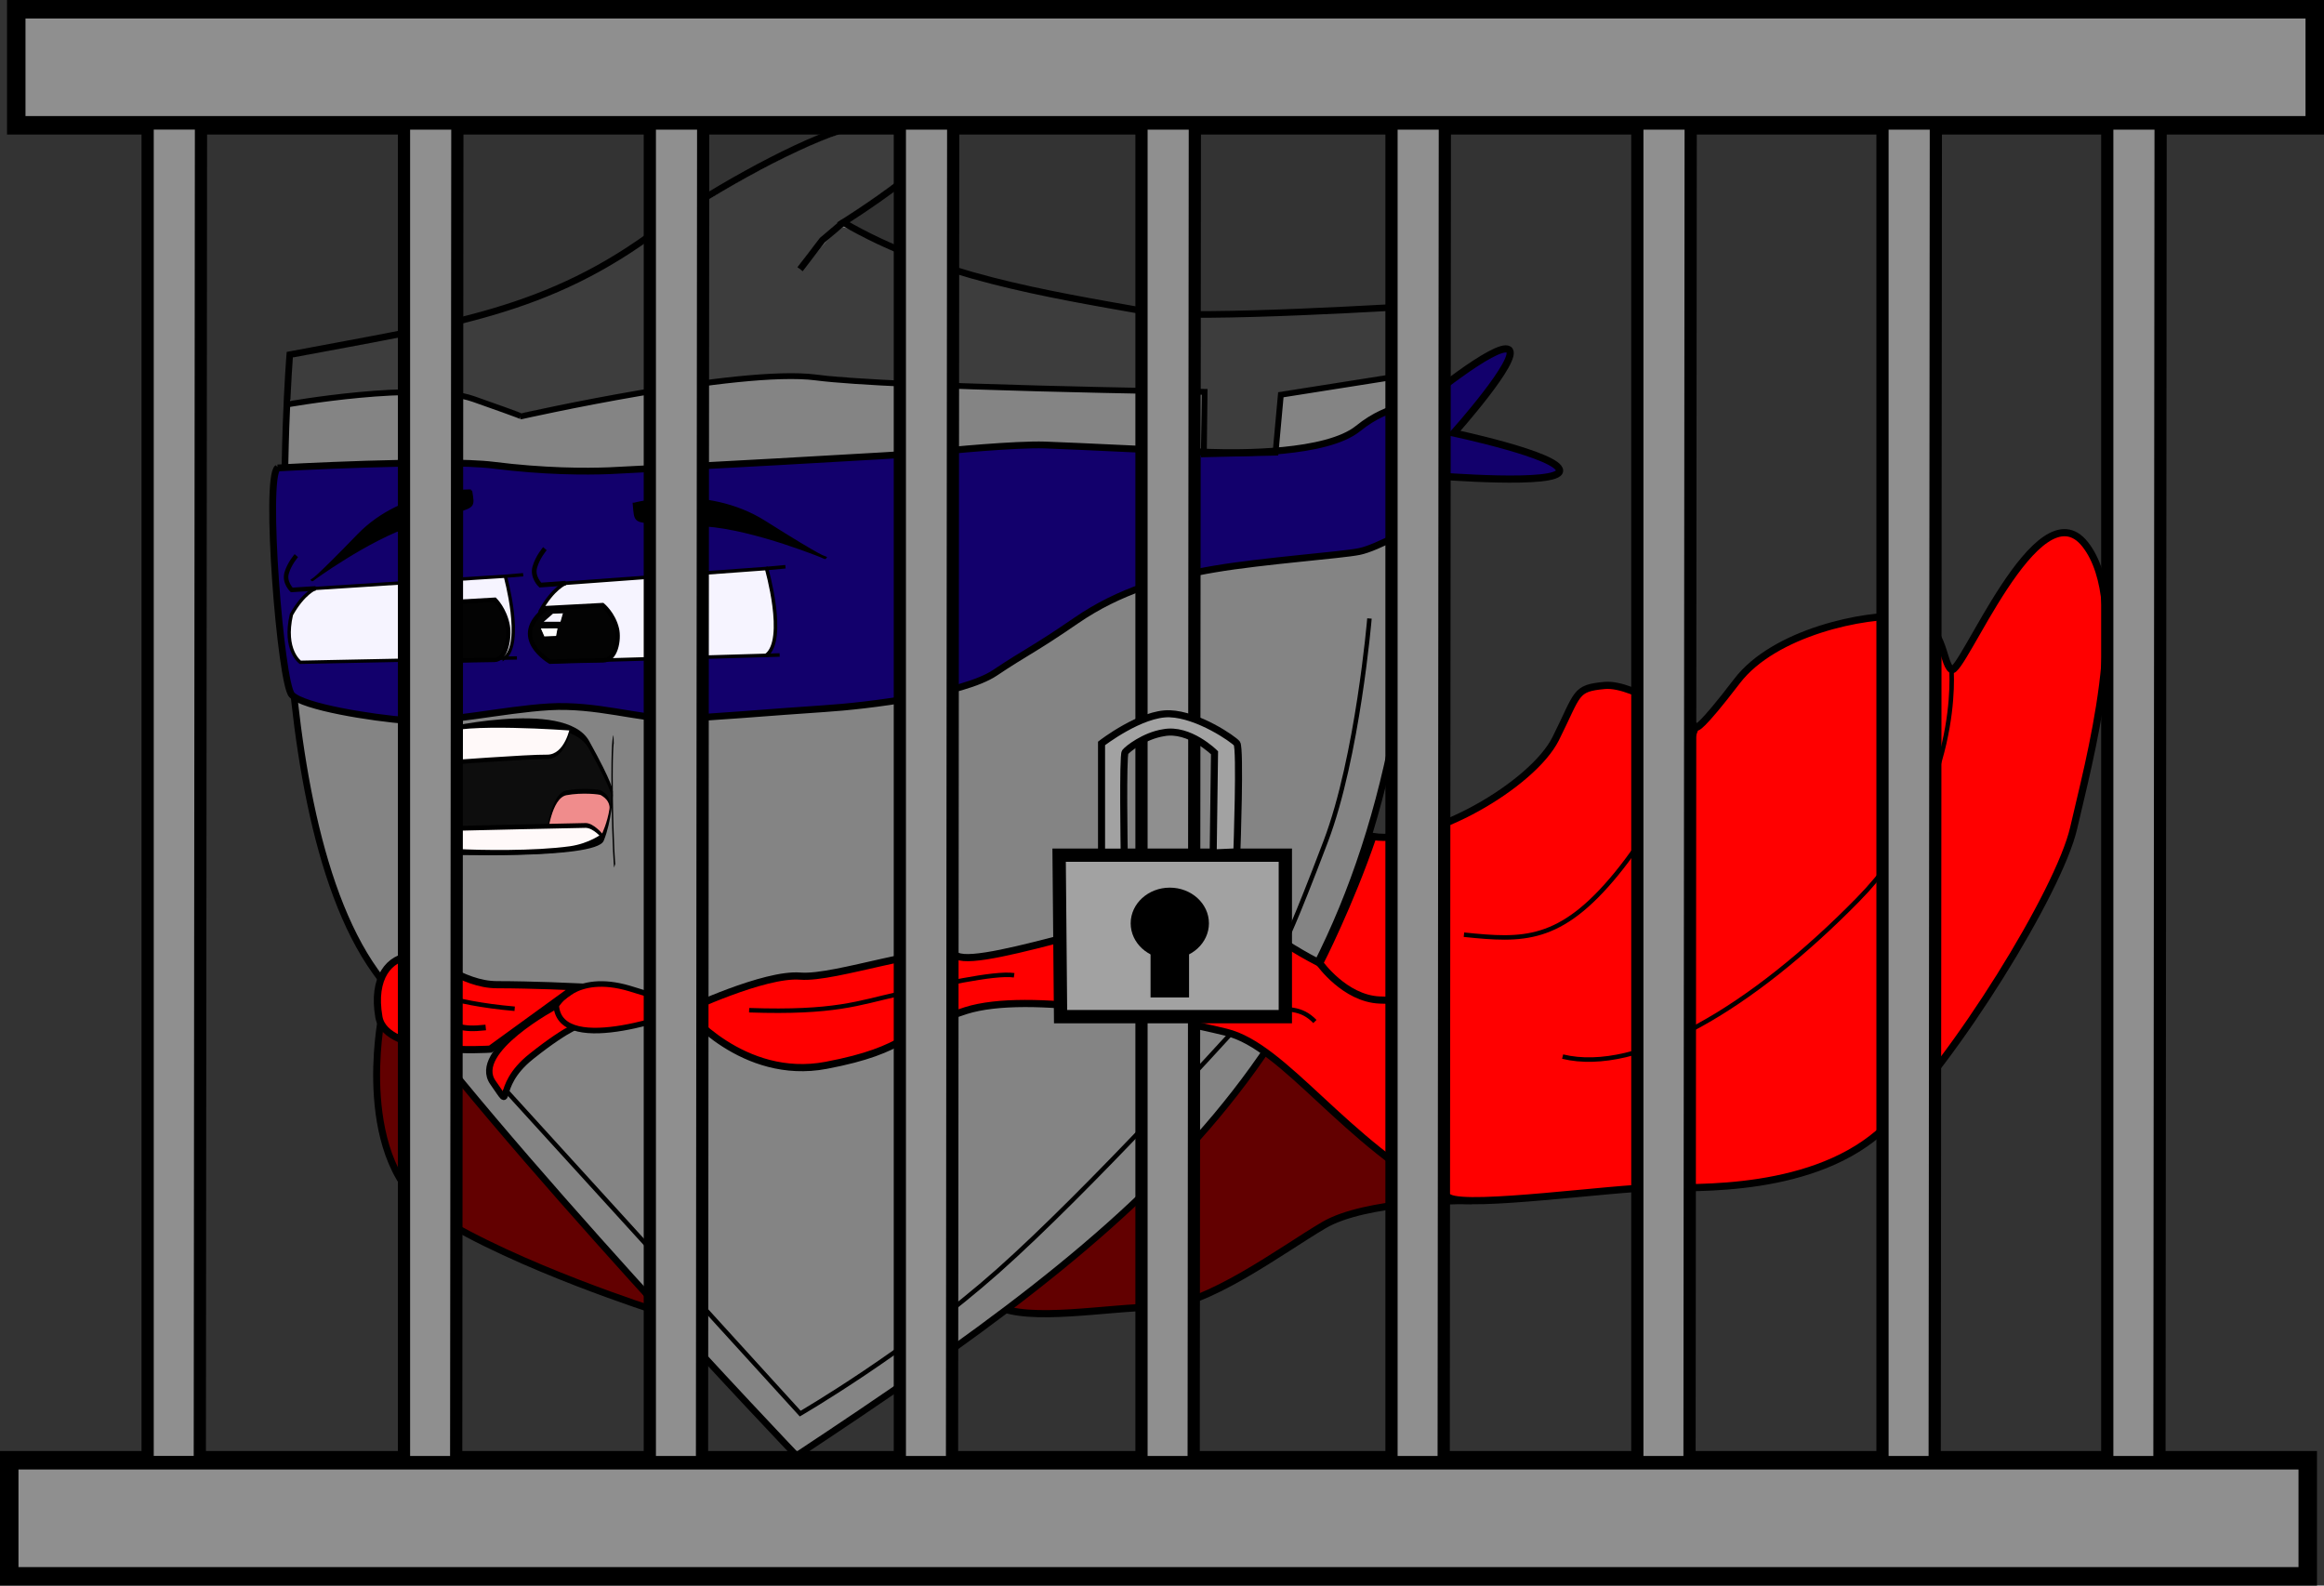 <?xml version="1.0" encoding="UTF-8" standalone="no"?>
<!-- Created with Inkscape (http://www.inkscape.org/) -->

<svg
   xmlns:dc="http://purl.org/dc/elements/1.1/"
   xmlns:cc="http://creativecommons.org/ns#"
   xmlns:rdf="http://www.w3.org/1999/02/22-rdf-syntax-ns#"
   xmlns:svg="http://www.w3.org/2000/svg"
   xmlns="http://www.w3.org/2000/svg"
   xmlns:sodipodi="http://sodipodi.sourceforge.net/DTD/sodipodi-0.dtd"
   xmlns:inkscape="http://www.inkscape.org/namespaces/inkscape"
   width="198mm"
   height="135.079mm"
   viewBox="0 0 198 135.079"
   version="1.1"
   id="svg8"
   inkscape:version="0.92.1 r15371"
   sodipodi:docname="pipinjail.svg">
  <rect x="0" y="0" width="198" height="135.079" fill="#333333" stroke="none"/>
  <defs
     id="defs2" />
  <sodipodi:namedview
     id="base"
     pagecolor="#ffffff"
     bordercolor="#666666"
     borderopacity="1.0"
     inkscape:pageopacity="0.0"
     inkscape:pageshadow="2"
     inkscape:zoom="0.70710678"
     inkscape:cx="724.72441"
     inkscape:cy="303.41805"
     inkscape:document-units="mm"
     inkscape:current-layer="layer1"
     showgrid="false"
     inkscape:window-width="1920"
     inkscape:window-height="1001"
     inkscape:window-x="-9"
     inkscape:window-y="-9"
     inkscape:window-maximized="1" />
  <g
     inkscape:label="Layer 1"
     inkscape:groupmode="layer"
     id="layer1"
     transform="translate(-26.863,-76.62)">
    <path
       style="fill:#620000;fill-opacity:1;stroke:#000000;stroke-width:0.588;stroke-linecap:butt;stroke-linejoin:miter;stroke-miterlimit:4;stroke-dasharray:none;stroke-opacity:1"
       d="m 59.367,163.332 c 0,0 -2.452,12.382 4.536,16.795 6.988,4.413 19.002,8.214 19.002,8.214 0,0 -14.098,-23.17 -23.538,-25.009 z"
       id="path4633"
       inkscape:connector-curvature="0" />
    <path
       style="fill:#620000;fill-opacity:1;stroke:#000000;stroke-width:0.611;stroke-linecap:butt;stroke-linejoin:miter;stroke-miterlimit:4;stroke-dasharray:none;stroke-opacity:1"
       d="m 134.394,164.558 17.041,14.343 c 0,0 -8.214,0 -11.769,2.084 -3.555,2.084 -10.053,6.988 -14.221,6.988 -4.168,0 -10.911,1.349 -13.73,-0.123 -2.82,-1.471 22.68,-23.293 22.68,-23.293 z"
       id="path4635"
       inkscape:connector-curvature="0" />
    <path
       style="fill:#848484;fill-opacity:1;stroke:#000000;stroke-width:0.565;stroke-linecap:butt;stroke-linejoin:miter;stroke-miterlimit:4;stroke-dasharray:none;stroke-opacity:1"
       d="m 124.716,103.197 c 3.814,0.693 23.059,-0.52 23.059,-0.52 0,0 -0.347,24.099 -0.867,28.26 -4.185,35.606 -22.163,49.845 -52.185,69.696 0,0 -25.486,-26.699 -35.888,-41.263 -10.402,-14.563 -7.282,-52.532 -7.282,-52.532 13.662,-2.593 21.992,-3.565 31.576,-10.808 3.314,-2.532 11.096,-6.965 15.235,-8.263 2.904,-0.858 6.762,-1.387 8.669,0 1.907,1.387 -8.322,7.802 -8.322,7.802 7.893,4.603 17.154,6.058 26.006,7.628 z"
       id="path3693"
       inkscape:connector-curvature="0"
       sodipodi:nodetypes="ccccscccscc" />
    <path
       style="fill:none;stroke:#000000;stroke-width:0.565;stroke-linecap:butt;stroke-linejoin:miter;stroke-miterlimit:4;stroke-dasharray:none;stroke-opacity:1"
       d="m 98.71,95.568 -1.787,1.514 -1.897,2.473"
       id="path4500"
       inkscape:connector-curvature="0"
       sodipodi:nodetypes="ccc" />
    <path
       style="fill:#12006c;fill-opacity:1;stroke:#000000;stroke-width:0.581;stroke-linecap:butt;stroke-linejoin:miter;stroke-miterlimit:4;stroke-dasharray:none;stroke-opacity:1"
       d="m 50.512,116.486 c 0,0 14.043,-0.783 18.378,-0.235 4.334,0.548 7.888,0.548 9.882,0.47 1.994,-0.078 26.613,-1.409 27.653,-1.565 1.04,-0.157 7.022,-0.704 9.449,-0.626 2.427,0.078 11.703,0.548 14.13,0.626 2.427,0.078 9.874,0.148 12.57,-2.035 2.739,-2.219 5.288,-2.035 5.288,-2.035 0,0 1.907,1.174 1.474,4.383 -0.433,3.209 -0.173,4.54 -0.954,5.244 -0.78,0.704 -4.161,2.583 -5.721,2.896 -1.56,0.313 -8.149,0.783 -12.31,1.487 -4.161,0.704 -8.149,1.879 -11.789,4.383 -3.641,2.505 -4.248,2.661 -6.935,4.462 -2.687,1.8 -10.836,2.818 -14.563,3.053 -3.728,0.235 -10.936,0.861 -12.83,0.861 -2.947,0 -6.588,-1.252 -10.576,-1.018 -3.954,0.233 -8.929,1.409 -12.049,1.174 -3.121,-0.235 -8.929,-1.174 -9.882,-2.192 -0.954,-1.018 -2.341,-18.473 -1.214,-19.334 z"
       id="path4502"
       inkscape:connector-curvature="0"
       sodipodi:nodetypes="csssssscsscssssssssc" />
    <path
       style="fill:#12006c;fill-opacity:1;stroke:#000000;stroke-width:0.611;stroke-linecap:butt;stroke-linejoin:miter;stroke-miterlimit:4;stroke-dasharray:none;stroke-opacity:1"
       d="m 147.861,111.085 c 0,0 6.502,-5.375 7.542,-4.681 1.04,0.693 -4.681,7.108 -4.681,7.108 0,0 9.015,1.907 9.015,3.207 0,1.3 -10.576,0.433 -10.576,0.433 z"
       id="path4523"
       inkscape:connector-curvature="0"
       sodipodi:nodetypes="cccscc" />
    <path
       style="fill:#ff0000;fill-opacity:1;stroke:#000000;stroke-width:0.545;stroke-linecap:butt;stroke-linejoin:miter;stroke-miterlimit:4;stroke-dasharray:none;stroke-opacity:1"
       d="m 74.255,162.293 c 0,0 -7.284,3.859 -5.394,6.552 1.89,2.693 -0.114,0.471 3.269,-2.224 3.382,-2.695 4.484,-2.813 4.484,-2.813 z"
       id="path4527"
       inkscape:connector-curvature="0"
       sodipodi:nodetypes="csccc" />
    <path
       style="fill:#ff0000;fill-opacity:1;stroke:#000000;stroke-width:0.611;stroke-linecap:butt;stroke-linejoin:miter;stroke-miterlimit:4;stroke-dasharray:none;stroke-opacity:1"
       d="m 82.095,161.9 c 0,0 2.738,4.688 2.953,8.211 0.215,3.523 2.56,-3.005 1.422,-5.585 -1.138,-2.58 -4.374,-2.626 -4.374,-2.626"
       id="path4529"
       inkscape:connector-curvature="0" />
    <path
       style="fill:#ff0000;fill-opacity:1;stroke:#000000;stroke-width:0.474;stroke-linecap:butt;stroke-linejoin:miter;stroke-miterlimit:4;stroke-dasharray:none;stroke-opacity:1"
       d="m 74.255,162.293 c 0,0 1.54,-2.849 6.226,-1.466 4.685,1.383 4.817,1.871 4.817,1.871 0,0 -10.712,4.126 -11.043,-0.405 z"
       id="path4525"
       inkscape:connector-curvature="0" />
    <path
       style="fill:#ff0000;fill-opacity:1;stroke:#000000;stroke-width:0.611;stroke-linecap:butt;stroke-linejoin:miter;stroke-miterlimit:4;stroke-dasharray:none;stroke-opacity:1"
       d="m 68.639,165.997 c 0,0 -8.907,0.633 -9.495,-2.735 -0.589,-3.368 0.904,-5.093 2.756,-5.189 1.853,-0.096 4.231,2.433 7.306,2.435 3.075,0.003 6.75,0.177 6.75,0.177 z"
       id="path4629"
       inkscape:connector-curvature="0" />
    <path
       style="opacity:1;fill:#ff0000;fill-opacity:1;stroke:#000000;stroke-width:0.611;stroke-linecap:butt;stroke-linejoin:miter;stroke-miterlimit:4;stroke-dasharray:none;stroke-opacity:1"
       d="m 139.298,158.674 c -4.781,-2.452 -5.517,-4.168 -9.44,-4.659 -3.923,-0.49 -19.247,5.149 -21.454,4.046 -2.207,-1.103 -10.298,1.961 -13.363,1.716 -3.065,-0.245 -9.744,2.92 -9.744,2.92 0,0 4.84,6.029 11.951,4.681 7.11,-1.349 6.497,-2.942 11.892,-4.659 5.394,-1.716 17.163,0.613 22.189,1.839 5.026,1.226 10.043,9.367 19.002,14.098 1.686,0.891 14.098,-0.858 17.531,-0.858 3.433,0 13.73,0.49 19.615,-5.149 5.884,-5.639 14.834,-20.105 16.06,-25.499 1.226,-5.394 5.026,-19.002 0.981,-24.151 -4.046,-5.149 -10.543,11.279 -11.401,10.666 -0.858,-0.613 -0.49,-4.291 -3.923,-4.536 -3.433,-0.245 -11.156,1.349 -14.343,5.517 -3.187,4.168 -3.433,3.923 -3.433,3.923 0,0 -5.272,-3.8 -7.846,-3.555 -2.574,0.245 -2.207,0.613 -4.168,4.536 -1.962,3.923 -10.788,9.072 -15.569,8.336 -1.961,5.762 -4.536,10.788 -4.536,10.788 z"
       id="path4631"
       inkscape:connector-curvature="0"
       sodipodi:nodetypes="cssscsssssssscsscsscc" />
    <path
       style="fill:none;stroke:#000000;stroke-width:0.497;stroke-linecap:butt;stroke-linejoin:miter;stroke-miterlimit:4;stroke-dasharray:none;stroke-opacity:1"
       d="m 51.153,111.108 c 0,0 11.524,-2.084 16.06,-0.49 4.536,1.594 4.046,1.471 4.046,1.471 0,0 18.512,-4.168 25.132,-3.31 6.62,0.858 33.1,1.226 33.1,1.226 l -0.063,5.318 6.11,-0.142 0.45,-4.931 11.646,-1.839"
       id="path4640"
       inkscape:connector-curvature="0"
       sodipodi:nodetypes="cscsccccc" />
    <path
       style="opacity:0.537;fill:#000000;fill-opacity:1;stroke-width:1.003;stroke-miterlimit:4;stroke-dasharray:none"
       d="m 103.528,87.146 c -3.84,0.077 -7.452,1.587 -10.792,3.366 -3.895,1.994 -7.621,4.306 -11.145,6.898 -4.564,3.213 -9.803,5.36 -15.208,6.672 -4.804,1.192 -9.691,1.987 -14.544,2.957 -0.277,0.674 -0.113,1.527 -0.222,2.265 0.089,0.505 -0.456,1.814 0.484,1.445 4.497,-0.599 9.072,-1.259 13.598,-0.679 1.927,0.372 3.756,1.189 5.622,1.784 7.416,-1.494 14.877,-3.044 22.442,-3.375 2.9,0.009 5.788,0.492 8.694,0.56 9.073,0.447 18.156,0.614 27.237,0.807 -0.092,1.822 -0.284,3.668 -0.266,5.476 2.025,0.003 4.086,0.032 6.11,-0.142 0.269,-0.748 0.118,-1.647 0.212,-2.446 0.032,-0.894 0.048,-1.789 0.133,-2.681 3.799,-0.567 7.596,-1.16 11.377,-1.828 0.296,-0.636 0.124,-1.464 0.23,-2.165 0.01,-1.024 0.14,-2.075 0.062,-3.082 -3.245,0.028 -6.507,0.337 -9.761,0.414 -4.272,0.109 -8.57,0.358 -12.837,0.059 -8.207,-1.434 -16.592,-2.779 -24.143,-6.487 -0.718,-0.277 -1.386,-0.88 -2.147,-0.978 -1.422,0.913 -2.349,2.419 -3.458,3.631 -0.362,-0.074 -0.297,-0.37 -0.07,-0.578 1.317,-2.006 3.172,-3.569 5.196,-4.827 2.249,-1.599 4.639,-3.13 6.392,-5.295 0.315,-0.336 0.377,-0.93 -0.13,-1.117 -0.928,-0.509 -2.016,-0.681 -3.065,-0.654 z"
       id="path4696"
       inkscape:connector-curvature="0" />
    <path
       style="fill:none;stroke:#000000;stroke-width:0.382;stroke-linecap:butt;stroke-linejoin:miter;stroke-miterlimit:4;stroke-dasharray:none;stroke-opacity:1"
       d="m 193.109,133.519 c 0,0 1.04,10.576 -7.975,19.765 -9.015,9.189 -18.724,14.91 -25.139,13.35"
       id="path4700"
       inkscape:connector-curvature="0"
       sodipodi:nodetypes="csc" />
    <path
       style="fill:none;stroke:#000000;stroke-width:0.382;stroke-linecap:butt;stroke-linejoin:miter;stroke-miterlimit:4;stroke-dasharray:none;stroke-opacity:1"
       d="m 171.417,138.569 c 0,0 -2.145,6.758 -6.826,12.479 -4.812,5.881 -7.975,5.721 -13.003,5.201"
       id="path4702"
       inkscape:connector-curvature="0"
       sodipodi:nodetypes="csc" />
    <path
       style="fill:none;stroke:#000000;stroke-width:0.611;stroke-linecap:butt;stroke-linejoin:miter;stroke-miterlimit:4;stroke-dasharray:none;stroke-opacity:1"
       d="m 139.298,158.674 c 0,0 2.131,3.016 5.109,3.14 2.978,0.124 5.211,-0.124 5.211,-0.124"
       id="path4704"
       inkscape:connector-curvature="0" />
    <path
       style="fill:none;stroke:#000000;stroke-width:0.382;stroke-linecap:butt;stroke-linejoin:miter;stroke-miterlimit:4;stroke-dasharray:none;stroke-opacity:1"
       d="m 90.687,162.683 c 7.32,0.248 9.305,-0.62 12.654,-1.365 3.35,-0.744 8.188,-1.861 9.925,-1.613"
       id="path4706"
       inkscape:connector-curvature="0" />
    <path
       style="fill:none;stroke:#000000;stroke-width:0.382;stroke-linecap:butt;stroke-linejoin:miter;stroke-miterlimit:4;stroke-dasharray:none;stroke-opacity:1"
       d="m 122.143,160.492 c 12.474,3.695 14.402,0.756 16.747,3.152"
       id="path4708"
       inkscape:connector-curvature="0" />
    <path
       style="fill:none;stroke:#000000;stroke-width:0.382;stroke-linecap:butt;stroke-linejoin:miter;stroke-miterlimit:4;stroke-dasharray:none;stroke-opacity:1"
       d="m 70.713,162.559 c -5.707,-0.496 -7.94,-1.737 -9.057,-2.109"
       id="path4710"
       inkscape:connector-curvature="0" />
    <path
       style="fill:none;stroke:#000000;stroke-width:0.479;stroke-linecap:butt;stroke-linejoin:miter;stroke-miterlimit:4;stroke-dasharray:none;stroke-opacity:1"
       d="m 62.157,163.2 c 4.06,0.835 3.857,1.193 6.09,0.954"
       id="path4712"
       inkscape:connector-curvature="0" />
    <path
       style="fill:none;stroke:#000000;stroke-width:0.382;stroke-linecap:butt;stroke-linejoin:miter;stroke-miterlimit:4;stroke-dasharray:none;stroke-opacity:1"
       d="m 143.538,129.31 c 0,0 -0.993,11.786 -3.722,18.982 -2.729,7.196 -3.474,8.56 -3.474,8.56"
       id="path4716"
       inkscape:connector-curvature="0" />
    <path
       style="fill:none;stroke:#000000;stroke-width:0.382;stroke-linecap:butt;stroke-linejoin:miter;stroke-miterlimit:4;stroke-dasharray:none;stroke-opacity:1"
       d="m 131.628,164.792 c 0,0 -12.045,13.28 -19.737,20.104 -7.748,6.873 -16.851,12.153 -16.851,12.153 L 69.845,169.382"
       id="path4718"
       inkscape:connector-curvature="0"
       sodipodi:nodetypes="cscc" />
    <path
       style="fill:#000000;fill-opacity:1;stroke:#000000;stroke-width:0.212px;stroke-linecap:butt;stroke-linejoin:miter;stroke-opacity:1"
       d="m 66.986,118.424 c 0,0 -5.769,-0.166 -9.591,3.785 -3.821,3.952 -3.937,3.825 -3.937,3.825 0,0 4.786,-3.517 8.53,-4.705 0,0 2.075,-0.654 3.144,-0.955 2.189,-0.661 2.073,-0.509 1.854,-1.951 z"
       id="path4550"
       inkscape:connector-curvature="0"
       sodipodi:nodetypes="cccccc" />
    <path
       style="fill:#000000;fill-opacity:1;stroke:#000000;stroke-width:0.231px;stroke-linecap:butt;stroke-linejoin:miter;stroke-opacity:1"
       d="m 80.887,119.564 c 0,0 6.064,-1.665 11.128,1.533 5.064,3.197 5.154,3.033 5.154,3.033 0,0 -5.973,-2.487 -10.243,-2.779 0,0 -2.365,-0.157 -3.574,-0.2 -2.487,-0.135 -2.326,-0.004 -2.465,-1.587 z"
       id="path4550-0"
       inkscape:connector-curvature="0"
       sodipodi:nodetypes="cccccc" />
    <path
       style="fill:#f6f4ff;fill-opacity:1;stroke:#000000;stroke-width:0.301px;stroke-linecap:butt;stroke-linejoin:miter;stroke-opacity:1"
       d="m 92.142,132.453 -18.413,0.539 c 0,0 -1.552,-1.08 -0.841,-4.298 1.086,-1.985 2.167,-2.389 2.167,-2.389 l 17.115,-1.254 c 0,0 1.744,6.071 -0.028,7.401 z"
       id="path4622"
       inkscape:connector-curvature="0"
       sodipodi:nodetypes="cccccc" />
    <path
       style="fill:none;stroke:#000000;stroke-width:0.401;stroke-linecap:butt;stroke-linejoin:miter;stroke-miterlimit:4;stroke-dasharray:none;stroke-opacity:1"
       d="m 75.055,126.305 -2.156,0.159 c 0,0 -0.712,-0.672 -0.471,-1.531 0.241,-0.859 0.86,-1.57 0.86,-1.57"
       id="path4639"
       inkscape:connector-curvature="0" />
    <path
       style="fill:none;stroke:#000000;stroke-width:0.301px;stroke-linecap:butt;stroke-linejoin:miter;stroke-opacity:1"
       d="m 92.17,125.051 1.612,-0.149"
       id="path4641"
       inkscape:connector-curvature="0" />
    <path
       style="fill:none;stroke:#000000;stroke-width:0.301px;stroke-linecap:butt;stroke-linejoin:miter;stroke-opacity:1"
       d="m 92.142,132.453 1.144,-0.034"
       id="path4643"
       inkscape:connector-curvature="0" />
    <path
       style="fill:#030303;fill-opacity:1;stroke:#000000;stroke-width:0.372px;stroke-linecap:butt;stroke-linejoin:miter;stroke-opacity:1"
       d="m 73.414,128.423 4.791,-0.255 c 0,0 0.916,0.74 1.217,2.03 0.207,0.888 -0.071,2.666 -1.173,2.682 -2.704,0.039 -4.52,0.112 -4.52,0.112 0,0 -3.621,-2.06 -0.315,-4.569 z"
       id="path4645"
       inkscape:connector-curvature="0"
       sodipodi:nodetypes="ccssccc" />
    <path
       style="fill:#f6f4ff;fill-opacity:1;stroke:#000000;stroke-width:0.091;stroke-linecap:butt;stroke-linejoin:miter;stroke-miterlimit:4;stroke-dasharray:none;stroke-opacity:1"
       d="m 73.953,128.856 -0.887,0.779 1.587,1.7e-4 0.232,-0.816 z"
       id="path4647"
       inkscape:connector-curvature="0" />
    <path
       style="fill:#ffffff;fill-opacity:1;stroke:#000000;stroke-width:0.091;stroke-linecap:butt;stroke-linejoin:miter;stroke-miterlimit:4;stroke-dasharray:none;stroke-opacity:1"
       d="m 74.424,130.102 -1.553,0.007 0.339,0.776 1.071,-0.039 z"
       id="path4649"
       inkscape:connector-curvature="0"
       sodipodi:nodetypes="ccccc" />
    <path
       style="fill:#f6f4ff;fill-opacity:1;stroke:#000000;stroke-width:0.284px;stroke-linecap:butt;stroke-linejoin:miter;stroke-opacity:1"
       d="m 69.824,132.692 -17.378,0.351 c 0,0 -1.456,-1.033 -0.757,-4.062 1.042,-1.864 2.065,-2.235 2.065,-2.235 l 16.16,-1.037 c 0,0 1.594,5.744 -0.09,6.984 z"
       id="path4622-3"
       inkscape:connector-curvature="0"
       sodipodi:nodetypes="cccccc" />
    <path
       style="fill:none;stroke:#000000;stroke-width:0.384;stroke-linecap:butt;stroke-linejoin:miter;stroke-miterlimit:4;stroke-dasharray:none;stroke-opacity:1"
       d="m 53.754,126.745 -2.036,0.132 c 0,0 -0.666,-0.64 -0.431,-1.448 0.235,-0.809 0.824,-1.474 0.824,-1.474"
       id="path4639-2"
       inkscape:connector-curvature="0" />
    <path
       style="fill:none;stroke:#000000;stroke-width:0.284px;stroke-linecap:butt;stroke-linejoin:miter;stroke-opacity:1"
       d="m 69.914,125.709 1.523,-0.127"
       id="path4641-6"
       inkscape:connector-curvature="0" />
    <path
       style="fill:none;stroke:#000000;stroke-width:0.284px;stroke-linecap:butt;stroke-linejoin:miter;stroke-opacity:1"
       d="m 69.824,132.692 1.08,-0.022"
       id="path4643-2"
       inkscape:connector-curvature="0" />
    <path
       style="fill:#030303;fill-opacity:1;stroke:#000000;stroke-width:0.374px;stroke-linecap:butt;stroke-linejoin:miter;stroke-opacity:1"
       d="m 64.58,127.966 4.445,-0.254 c 0,0 0.837,0.809 1.094,2.215 0.177,0.967 -0.111,2.9 -1.133,2.912 -2.507,0.03 -4.191,0.1 -4.191,0.1 0,0 -3.321,-2.259 -0.215,-4.973 z"
       id="path4645-2"
       inkscape:connector-curvature="0"
       sodipodi:nodetypes="ccssccc" />
    <path
       style="fill:#f6f4ff;fill-opacity:1;stroke:#000000;stroke-width:0.092;stroke-linecap:butt;stroke-linejoin:miter;stroke-miterlimit:4;stroke-dasharray:none;stroke-opacity:1"
       d="m 65.072,128.44 -0.836,0.843 1.47,0.009 0.229,-0.887 z"
       id="path4647-6"
       inkscape:connector-curvature="0" />
    <path
       style="fill:#ffffff;fill-opacity:1;stroke:#000000;stroke-width:0.092;stroke-linecap:butt;stroke-linejoin:miter;stroke-miterlimit:4;stroke-dasharray:none;stroke-opacity:1"
       d="m 65.487,129.797 -1.44,4.1e-4 0.301,0.846 0.993,-0.037 z"
       id="path4649-9"
       inkscape:connector-curvature="0"
       sodipodi:nodetypes="ccccc" />
    <g
       id="g4759"
       transform="matrix(0.44,0,0,2.473,48.191,-210.164)">
      <path
         sodipodi:nodetypes="cscscc"
         inkscape:connector-curvature="0"
         id="path4744"
         d="m 35.547,141.249 c 0,0 25.351,-1.123 30.028,0.374 4.677,1.497 4.49,1.684 4.49,1.684 0,0 -0.187,0.842 -1.684,1.497 -1.497,0.655 -31.992,0.468 -31.992,0.468 0,0 1.123,-2.245 -0.842,-4.022 z"
         style="fill:#0d0d0d;fill-opacity:1;stroke:#000000;stroke-width:0.265px;stroke-linecap:butt;stroke-linejoin:miter;stroke-opacity:1" />
      <path
         sodipodi:nodetypes="cccccc"
         inkscape:connector-curvature="0"
         id="path4746"
         d="m 37.225,141.178 0.012,1.073 c 0,0 16.606,-0.223 20.178,-0.212 3.572,0.011 4.566,-0.983 4.566,-0.983 0,0 -21.38,-0.283 -24.756,0.122 z"
         style="fill:#fff9f9;fill-opacity:1;stroke:#000000;stroke-width:0.151;stroke-linecap:butt;stroke-linejoin:miter;stroke-miterlimit:4;stroke-dasharray:none;stroke-opacity:1" />
      <path
         inkscape:connector-curvature="0"
         id="path4750"
         d="m 57.481,144.666 c 0,0 0.761,-1.29 3.737,-1.389 2.977,-0.099 6.482,-0.033 6.681,0 0.198,0.033 2.084,0.165 1.687,0.628 -0.397,0.463 -1.455,0.86 -1.455,0.86 z"
         style="fill:#f08c8c;fill-opacity:1;stroke:#000000;stroke-width:0.165;stroke-linecap:butt;stroke-linejoin:miter;stroke-miterlimit:4;stroke-dasharray:none;stroke-opacity:1" />
      <path
         sodipodi:nodetypes="ccscscc"
         inkscape:connector-curvature="0"
         id="path4748"
         d="m 40.151,145.295 v -0.794 c 0,0 23.25,-0.099 24.772,-0.099 1.521,0 3.208,0.364 3.208,0.364 0,0 -2.455,0.34 -6.254,0.435 -6.856,0.17 -17.491,0.137 -21.726,0.095 z"
         style="fill:#fff9f9;fill-opacity:1;stroke:#000000;stroke-width:0.165;stroke-linecap:butt;stroke-linejoin:miter;stroke-miterlimit:4;stroke-dasharray:none;stroke-opacity:1" />
      <path
         sodipodi:nodetypes="csc"
         inkscape:connector-curvature="0"
         id="path4752"
         d="m 70.346,141.425 c 0,0 -0.397,0.059 -0.281,1.882 0.116,1.823 0.48,2.484 0.48,2.484"
         style="fill:none;stroke:#000000;stroke-width:0.265px;stroke-linecap:butt;stroke-linejoin:miter;stroke-opacity:1" />
    </g>
    <path
       style="fill:#8f8f8f;fill-opacity:1;stroke:#000000;stroke-width:1.574;stroke-linecap:butt;stroke-linejoin:miter;stroke-miterlimit:4;stroke-dasharray:none;stroke-opacity:1"
       d="M 224.075,77.407 H 28.248 v 9.888 H 224.075 Z"
       id="path5141"
       inkscape:connector-curvature="0" />
    <path
       style="fill:#8f8f8f;fill-opacity:1;stroke:#000000;stroke-width:1.574;stroke-linecap:butt;stroke-linejoin:miter;stroke-miterlimit:4;stroke-dasharray:none;stroke-opacity:1"
       d="M 223.478,201.024 H 27.65 v 9.888 h 195.828 z"
       id="path5141-9"
       inkscape:connector-curvature="0" />
    <path
       style="fill:#8f8f8f;fill-opacity:1;stroke:#000000;stroke-width:1.041;stroke-linecap:butt;stroke-linejoin:miter;stroke-miterlimit:4;stroke-dasharray:none;stroke-opacity:1"
       d="M 39.441,87.14 V 201.172 h 4.446 l 0.1,-114.034 z"
       id="path5158"
       inkscape:connector-curvature="0"
       sodipodi:nodetypes="ccccc" />
    <path
       style="fill:#8f8f8f;fill-opacity:1;stroke:#000000;stroke-width:1.041;stroke-linecap:butt;stroke-linejoin:miter;stroke-miterlimit:4;stroke-dasharray:none;stroke-opacity:1"
       d="M 61.283,87.146 V 201.178 h 4.446 l 0.1,-114.034 z"
       id="path5158-6"
       inkscape:connector-curvature="0"
       sodipodi:nodetypes="ccccc" />
    <path
       style="fill:#8f8f8f;fill-opacity:1;stroke:#000000;stroke-width:1.041;stroke-linecap:butt;stroke-linejoin:miter;stroke-miterlimit:4;stroke-dasharray:none;stroke-opacity:1"
       d="M 82.227,87.146 V 201.178 h 4.446 l 0.1,-114.034 z"
       id="path5158-0"
       inkscape:connector-curvature="0"
       sodipodi:nodetypes="ccccc" />
    <path
       style="fill:#8f8f8f;fill-opacity:1;stroke:#000000;stroke-width:1.041;stroke-linecap:butt;stroke-linejoin:miter;stroke-miterlimit:4;stroke-dasharray:none;stroke-opacity:1"
       d="M 103.528,87.146 V 201.178 h 4.446 l 0.1,-114.034 z"
       id="path5158-3"
       inkscape:connector-curvature="0"
       sodipodi:nodetypes="ccccc" />
    <path
       style="fill:#8f8f8f;fill-opacity:1;stroke:#000000;stroke-width:1.041;stroke-linecap:butt;stroke-linejoin:miter;stroke-miterlimit:4;stroke-dasharray:none;stroke-opacity:1"
       d="M 124.116,87.146 V 201.178 h 4.446 l 0.1,-114.034 z"
       id="path5158-3-1"
       inkscape:connector-curvature="0"
       sodipodi:nodetypes="ccccc" />
    <path
       style="fill:#8f8f8f;fill-opacity:1;stroke:#000000;stroke-width:1.041;stroke-linecap:butt;stroke-linejoin:miter;stroke-miterlimit:4;stroke-dasharray:none;stroke-opacity:1"
       d="M 145.416,87.146 V 201.178 h 4.446 l 0.1,-114.034 z"
       id="path5158-3-8"
       inkscape:connector-curvature="0"
       sodipodi:nodetypes="ccccc" />
    <path
       style="fill:#8f8f8f;fill-opacity:1;stroke:#000000;stroke-width:1.041;stroke-linecap:butt;stroke-linejoin:miter;stroke-miterlimit:4;stroke-dasharray:none;stroke-opacity:1"
       d="M 166.361,87.146 V 201.178 h 4.446 l 0.1,-114.034 z"
       id="path5158-3-3"
       inkscape:connector-curvature="0"
       sodipodi:nodetypes="ccccc" />
    <path
       style="fill:#8f8f8f;fill-opacity:1;stroke:#000000;stroke-width:1.041;stroke-linecap:butt;stroke-linejoin:miter;stroke-miterlimit:4;stroke-dasharray:none;stroke-opacity:1"
       d="M 187.248,87.146 V 201.178 h 4.447 l 0.1,-114.034 z"
       id="path5158-3-5"
       inkscape:connector-curvature="0"
       sodipodi:nodetypes="ccccc" />
    <path
       style="fill:#8f8f8f;fill-opacity:1;stroke:#000000;stroke-width:1.041;stroke-linecap:butt;stroke-linejoin:miter;stroke-miterlimit:4;stroke-dasharray:none;stroke-opacity:1"
       d="M 206.397,87.146 V 201.178 h 4.446 l 0.1,-114.034 z"
       id="path5158-3-4"
       inkscape:connector-curvature="0"
       sodipodi:nodetypes="ccccc" />
    <path
       style="fill:#a2a2a2;fill-opacity:1;stroke:#000000;stroke-width:1.133;stroke-linecap:butt;stroke-linejoin:miter;stroke-miterlimit:4;stroke-dasharray:none;stroke-opacity:1"
       d="m 117.098,149.473 h 19.273 v 13.758 h -19.149 z"
       id="path5250"
       inkscape:connector-curvature="0"
       sodipodi:nodetypes="ccccc" />
    <g
       id="g5266"
       transform="matrix(1.131,0,0,1,15.81,-61.599)">
      <ellipse
         ry="3.04"
         rx="2.947"
         cy="216.879"
         cx="97.894"
         id="path5260"
         style="opacity:1;fill:#000000;fill-opacity:1;stroke-width:1.065;stroke-miterlimit:4;stroke-dasharray:none" />
      <rect
         y="218.329"
         x="96.444"
         height="4.864"
         width="2.9"
         id="rect5262"
         style="opacity:1;fill:#000000;fill-opacity:1;stroke-width:1.065;stroke-miterlimit:4;stroke-dasharray:none" />
    </g>
    <path
       style="fill:#a2a2a2;fill-opacity:1;stroke:#000000;stroke-width:0.601;stroke-linecap:butt;stroke-linejoin:miter;stroke-miterlimit:4;stroke-dasharray:none;stroke-opacity:1"
       d="m 120.712,149.215 v -9.261 c 0,0 3.385,-2.619 5.818,-2.526 2.433,0.093 5.395,2.152 5.712,2.526 0.317,0.374 0,9.238 0,9.238 l -2.018,0.089 0.114,-8.532 c 0,0 -2.142,-2.128 -4.337,-1.707 -1.64,0.257 -3.068,1.38 -3.279,1.66 -0.212,0.281 -0.079,8.513 -0.079,8.513 z"
       id="path5268"
       inkscape:connector-curvature="0"
       sodipodi:nodetypes="ccccccccccc" />
  </g>
</svg>
